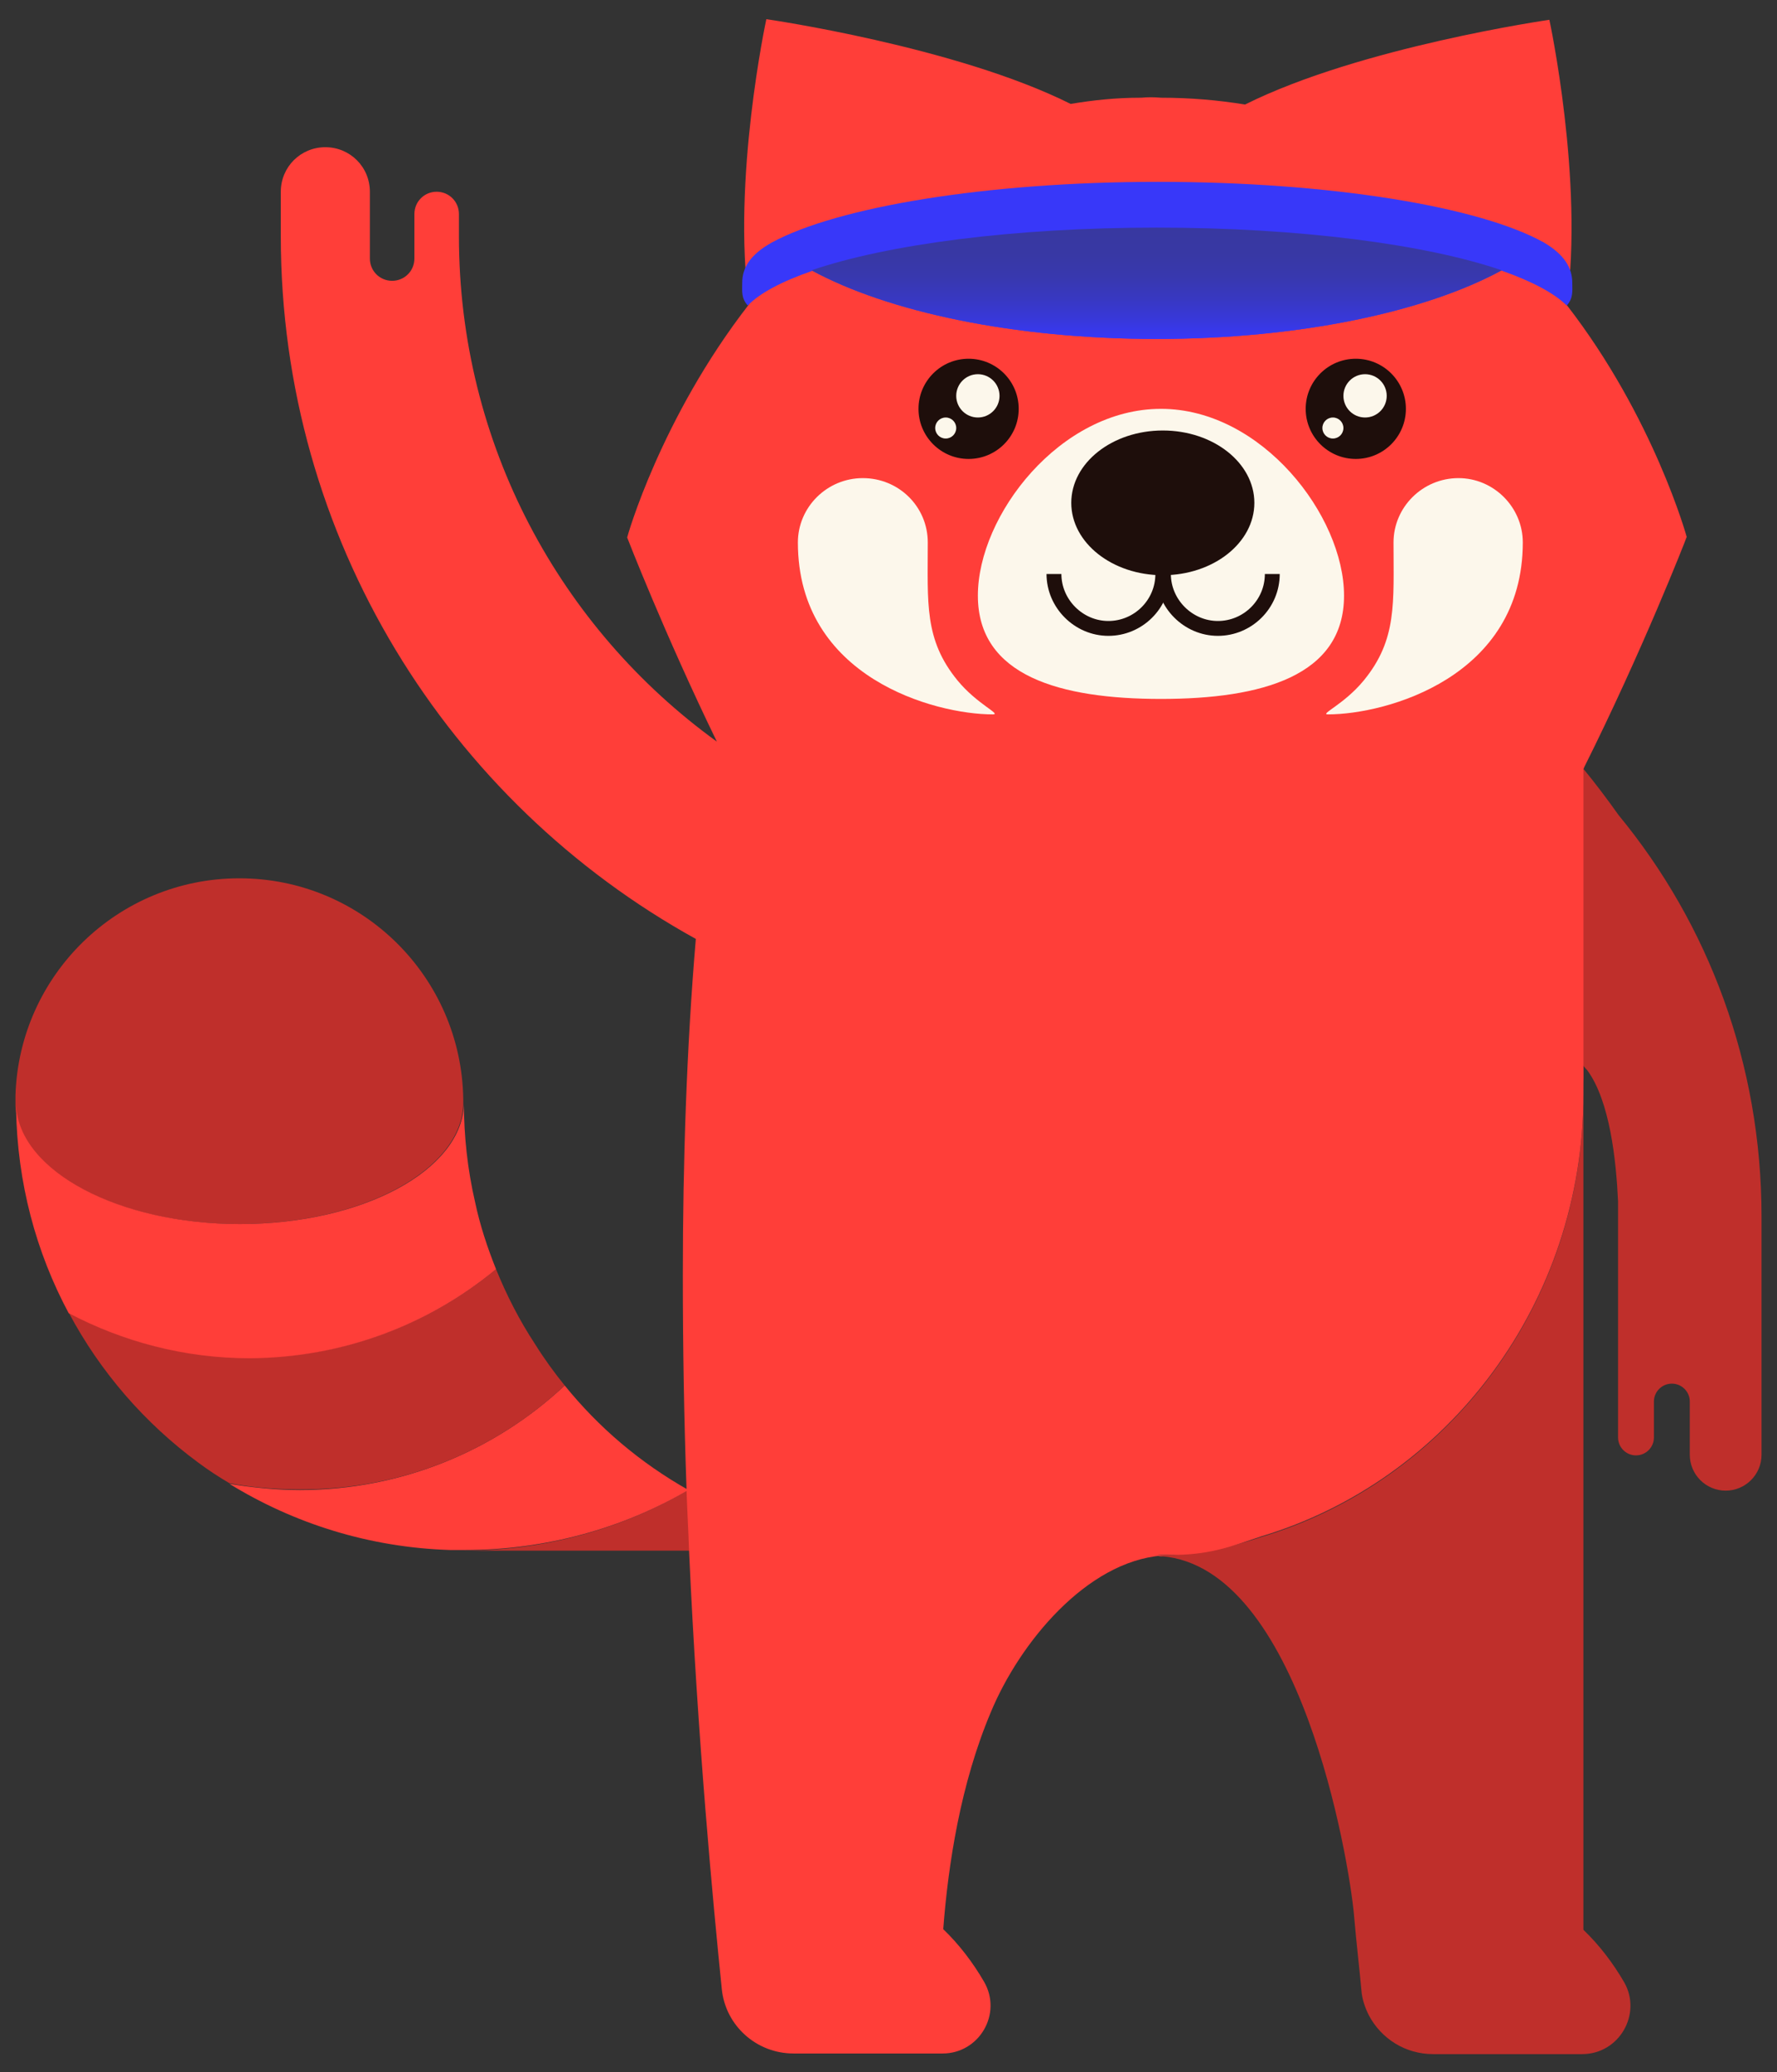 <?xml version="1.0" encoding="utf-8"?>
<!-- Generator: Adobe Illustrator 25.4.1, SVG Export Plug-In . SVG Version: 6.00 Build 0)  -->
<svg version="1.1" id="Layer_1" xmlns="http://www.w3.org/2000/svg" xmlns:xlink="http://www.w3.org/1999/xlink" x="0px" y="0px"
	 viewBox="0 0 287.3 335" style="enable-background:new 0 0 287.3 335;" xml:space="preserve">
<rect x="0" y="0" width="287.3" height="335" fill="#333333" stroke="none"/>
<style type="text/css">
	.st0{fill:#3838F9;}
	.st1{fill:#FF3E39;}
	.st2{fill:#BF2F2B;}
	.st3{fill:#FCF7EB;}
	.st4{fill:#1E0E0B;}
	.st5{fill:none;stroke:#1E0E0B;stroke-width:1.51;stroke-miterlimit:10;}
	.st6{fill:url(#SVGID_1_);}
	.st7{opacity:5.000000e-02;}
	.st8{opacity:0.3;}
	.st9{fill:none;stroke:#FFFFFF;stroke-miterlimit:10;}
	.st10{fill:#3F64D0;}
	.st11{fill:#FCA915;}
	.st12{fill:none;}
	.st13{fill:#FFFFFF;}
	.st14{fill:#FFFFFF;stroke:#FFFFFF;stroke-width:2;stroke-miterlimit:10;}
	.st15{fill:none;stroke:#FFFFFF;stroke-width:4;stroke-linecap:round;stroke-miterlimit:10;}
	.st16{fill:#F45C38;}
	.st17{fill:#FF5917;}
	.st18{fill:#E5613E;}
	.st19{fill:#00559B;}
	.st20{fill:#272A5D;}
	.st21{fill:#DD3636;}
	.st22{fill:#F8F2E7;}
	.st23{fill:#F4EAD9;}
	.st24{fill:#FFB522;}
	.st25{fill:url(#SVGID_00000119079680309504898910000018414058170812767664_);}
	.st26{fill:none;stroke:#1E0E0B;stroke-width:1.783;stroke-miterlimit:10;}
	.st27{fill:url(#SVGID_00000005245353137356986990000013319915727651495310_);}
	.st28{fill:none;stroke:#1E0E0B;stroke-width:2.404;stroke-miterlimit:10;}
	.st29{fill:url(#SVGID_00000160192087992570335630000000357307084866958749_);}
	.st30{fill:url(#SVGID_00000169552722120846379410000017459059871616417934_);}
	.st31{fill:none;stroke:#1E0E0B;stroke-width:3;stroke-miterlimit:10;}
	.st32{fill:url(#SVGID_00000017488418939688480600000009803469058586722735_);}
	.st33{fill:none;stroke:#1E0E0B;stroke-width:2.817;stroke-miterlimit:10;}
	.st34{fill:none;stroke:#3838F9;stroke-width:2;stroke-miterlimit:10;}
	.st35{clip-path:url(#SVGID_00000113320962722617787140000017224381675385330836_);}
	.st36{fill:url(#SVGID_00000047041019591634214010000007017175079429963918_);}
	.st37{fill:none;stroke:#1E0E0B;stroke-width:3.009;stroke-miterlimit:10;}
	.st38{fill:none;stroke:#3838F9;stroke-width:6;stroke-miterlimit:10;}
	.st39{fill:url(#SVGID_00000132059370182198223960000005496799792104288652_);}
	.st40{fill:url(#SVGID_00000022529695641861929680000017445292928689685946_);}
	.st41{fill:url(#SVGID_00000131357539070953833030000004357576564162880445_);}
	.st42{fill:url(#SVGID_00000078723963310861317320000006513256530177899654_);}
	.st43{fill:none;stroke:#1E0E0B;stroke-width:1.201;stroke-miterlimit:10;}
	.st44{fill:none;stroke:#FCA915;stroke-miterlimit:10;}
	.st45{clip-path:url(#SVGID_00000067228868782509779700000013146375586843403938_);}
	.st46{fill:url(#SVGID_00000072976272944708869290000015471262779577641368_);}
	.st47{fill:url(#SVGID_00000107558050557446524820000012309762346093764000_);}
	.st48{fill:url(#SVGID_00000089544941960188912200000015552369324041346489_);}
	.st49{fill:url(#SVGID_00000121266377560773102110000000590823192318610599_);}
	.st50{fill:url(#SVGID_00000132782014240802215880000009220844871010243210_);}
	.st51{opacity:0.25;fill:none;stroke:#3838F9;stroke-width:2;stroke-miterlimit:10;}
	.st52{fill:none;stroke:#1E0E0B;stroke-width:1.994;stroke-miterlimit:10;}
	.st53{fill:url(#SVGID_00000098214902785462346560000001039915709441312128_);}
	.st54{opacity:0.5;}
	.st55{fill:url(#SVGID_00000170969124148773203630000005403270061101251505_);}
	.st56{opacity:0.5;fill:none;stroke:#3838F9;stroke-miterlimit:10;}
	.st57{fill:url(#SVGID_00000144320308280018408070000010125937752816088485_);}
	.st58{fill:none;stroke:#1E0E0B;stroke-width:1.665;stroke-miterlimit:10;}
	.st59{fill:url(#SVGID_00000171682180069785801340000001267513477086959259_);}
	.st60{fill:url(#SVGID_00000064340852840141962960000006811027853557967532_);}
	.st61{fill:url(#SVGID_00000150079106214063691630000008436796150629980350_);}
	.st62{fill:url(#SVGID_00000168100220958978018350000000313200209925057961_);}
	.st63{fill:url(#SVGID_00000083088046619860776650000002527139976924205726_);}
	.st64{fill:url(#SVGID_00000060717600240774436340000011039615751377118640_);}
	.st65{fill:url(#SVGID_00000022552905876280376010000014013807841287990928_);}
	.st66{fill:none;stroke:#1E0E0B;stroke-width:3.01;stroke-miterlimit:10;}
	.st67{fill:url(#SVGID_00000166662468722168278780000000236127187763504257_);}
	.st68{fill:url(#SVGID_00000085954369393130017600000000376200614148075163_);}
</style>
<g>
	<path class="st2" d="M284.8,196.7v38.5c0,3.2-2.6,5.8-5.8,5.8c-3.2,0-5.8-2.6-5.8-5.8v-8.6c0-1.6-1.3-2.9-2.9-2.9s-2.9,1.3-2.9,2.9
		v5.8c0,1.6-1.3,2.9-2.9,2.9s-2.9-1.3-2.9-2.9v-38.2c-0.3-6.5-1.3-16.2-5-21.2c-0.1-0.1-0.4-0.4-0.7-0.8c0,0,0,0,0,0c0,0,0,0,0,0
		c0-0.4,0-0.8,0-1.2v-46.4c0-0.1,0.1-0.2,0.1-0.3c1.9,2.3,4,5.1,5.7,7.5C276.2,149.4,284.8,172,284.8,196.7z"/>
	<path class="st2" d="M256,170.9v6.1c0-1,0-2.1-0.1-3.1c0-0.6,0-1.2,0.1-1.8c0,0,0,0,0,0C256,171.7,256,171.3,256,170.9z"/>
	<path class="st2" d="M255.8,332.1h-24.1c-4.5,0-8.4-2.5-10.4-6.3c-0.6-1.2-1.1-2.6-1.2-4.1c-0.3-3.4-0.8-7.5-1.2-12.2
		c-0.8-8.8-8.7-56.1-31.1-57.9h0c-0.4,0-0.8-0.1-1.3-0.1c0,0,0,0,0,0c6,0,11.8-1.1,17.4-3c30.1-9,52.1-37.6,52.1-71.5v103.3
		c0,5.4,0,8.5,0,8.5v22.8c0,0.1,0,0.2,0,0.4c2.6,2.5,4.8,5.4,6.6,8.5C265.5,325.6,261.8,332.1,255.8,332.1z"/>
	<path class="st2" d="M132.4,249.1v1.6H74.9c13.2,0,25.6-3.5,36.2-9.7C117.7,244.7,124.8,247.5,132.4,249.1z"/>
	<path class="st2" d="M74.9,178.2c0,0.2,0,0.3,0,0.5c-0.5,10.6-16.5,19.2-36.2,19.2c-19.6,0-35.6-8.5-36.2-19.1c0-0.2,0-0.4,0-0.6
		c0-0.1,0-0.2,0-0.3v-0.1c0-0.2,0-0.5,0-0.7C3.1,157.6,19.1,142,38.7,142c19.8,0,35.9,15.9,36.2,35.7
		C74.9,177.9,74.9,178,74.9,178.2z"/>
	<path class="st1" d="M91.3,224c-11.2,10.5-26.3,16.9-42.8,16.9c-3.9,0-7.7-0.4-11.4-1c10.4,6.4,22.6,10.3,35.7,10.7
		c0.8,0,1.5,0,2.3,0c13.2,0,25.6-3.5,36.2-9.7C103.5,236.5,96.8,230.8,91.3,224z"/>
	<path class="st2" d="M91.3,224c-1.7-2.1-3.3-4.3-4.8-6.7c-2.5-3.8-4.6-7.9-6.3-12.1c-10.8,8.9-24.7,14.3-39.8,14.3
		c-10.6,0-20.6-2.6-29.3-7.3c5.1,9.6,12.3,17.9,21,24.3c1.6,1.2,3.3,2.3,5,3.3c3.7,0.7,7.5,1,11.4,1C65,240.9,80.1,234.5,91.3,224z"
		/>
	<path class="st1" d="M80.2,205.2c-1.4-3.5-2.6-7.1-3.4-10.9c-1.2-5.2-1.8-10.6-1.8-16.1c0,0.2,0,0.3,0,0.5
		c-0.5,10.6-16.5,19.2-36.2,19.2c-19.6,0-35.6-8.5-36.2-19.1c0-0.2,0-0.4,0-0.6c0,0.4,0,0.7,0,1.1c0.2,11.9,3.2,23.1,8.5,33
		c8.7,4.6,18.7,7.3,29.3,7.3C55.5,219.5,69.3,214.2,80.2,205.2z"/>
	<path class="st1" d="M189.2,251.5c-0.5,0-1,0-1.4,0.1h0c-0.4,0-0.8-0.1-1.3-0.1c0,0,0,0,0,0H189.2z"/>
	<path class="st1" d="M272.7,86.8C272.7,86.8,272.7,86.8,272.7,86.8c-0.2,0.6-7.2,18.5-16.6,37.3c0,0.1-0.1,0.2-0.1,0.3
		c0,0,0,51.5,0,52.5c0,33.9-22,62.5-52.1,71.5c-5.6,1.9-8.7,3-14.7,3c0,0-2.7,0-2.7,0c0.4,0,0.9,0,1.3,0.1
		c-12.1,1-22.9,14-27.6,25.3c-4.9,11.6-6.9,24.6-7.7,35.1c2.6,2.5,4.8,5.4,6.6,8.5c3,5.2-0.8,11.6-6.7,11.6h-24.1
		c-6,0-11-4.5-11.6-10.4c-1.4-13.8-3.9-40-5.3-71c-0.1-3.2-0.3-6.4-0.4-9.6v-0.2c-0.4-11.2-0.6-22.8-0.6-34.6
		c0-18.2,0.6-36.7,2.1-54.4c-40-22.1-67.1-64.7-67.1-113.6v-7.2c0-4,3.2-7.2,7.2-7.2c4,0,7.2,3.2,7.2,7.2v10.8c0,2,1.6,3.6,3.6,3.6
		c2,0,3.6-1.6,3.6-3.6v-7.2c0-2,1.6-3.6,3.6-3.6s3.6,1.6,3.6,3.6v3.6c0,33.6,16.4,63.4,41.7,81.7c-8.5-17.5-14.5-33-14.5-33h0
		c0-0.1,5.4-19.3,19.7-37.7c-2.8-20.1,2.8-46.1,2.8-46.1s30.6,4.4,49.2,13.7c3.6-0.6,7.3-1,11.2-1c0.1,0,0.1,0,0.2,0
		c1-0.1,2.1-0.1,3.2,0v0c4.8,0,9.3,0.4,13.6,1.1c18.6-9.3,49.2-13.7,49.2-13.7s5.6,26,2.8,46.1C267.4,67.5,272.7,86.8,272.7,86.8z"
		/>
	<path class="st3" d="M217.3,96.3c0,13-13.3,16.7-29.6,16.7s-29.6-3.7-29.6-16.7c0-13,13.3-30.2,29.6-30.2S217.3,83.4,217.3,96.3z"
		/>
	<ellipse class="st4" cx="188" cy="81.3" rx="14.8" ry="11.7"/>
	<circle class="st4" cx="156.6" cy="66.1" r="8.1"/>
	<circle class="st3" cx="158.1" cy="64" r="3.5"/>
	<circle class="st3" cx="152.9" cy="69.2" r="1.7"/>
	<circle class="st4" cx="219.2" cy="66.1" r="8.1"/>
	<circle class="st3" cx="220.7" cy="64" r="3.5"/>
	<circle class="st3" cx="215.5" cy="69.2" r="1.7"/>
	<path class="st3" d="M154.8,110c-5.4-6.6-4.8-12.5-4.8-22.3c0-5.8-4.7-10.4-10.5-10.4s-10.5,4.7-10.5,10.4
		c0,21.9,22.2,27.8,31.5,27.8C162,115.5,158,113.9,154.8,110z"/>
	<path class="st3" d="M235.8,77.3c-5.8,0-10.5,4.7-10.5,10.4c0,9.8,0.6,15.7-4.8,22.3c-3.2,3.9-7.2,5.5-5.8,5.5
		c9.4,0,31.5-6,31.5-27.8C246.2,82,241.5,77.3,235.8,77.3z"/>
	<path class="st28" d="M188,92.8c0,4.9-4,8.8-8.8,8.8s-8.8-4-8.8-8.8"/>
	<path class="st28" d="M205.7,92.8c0,4.9-4,8.8-8.8,8.8s-8.8-4-8.8-8.8"/>
	<path class="st0" d="M242.8,43.7c-12.3,6.7-32.7,11.1-55.8,11.1c-23.1,0-43.5-4.4-55.8-11.1c12.3-4.2,32.7-6.9,55.8-6.9
		C210.1,36.8,230.5,39.5,242.8,43.7z"/>
	<g>
		<path class="st0" d="M254.2,45.7c0,1.3,0.2,2.5-0.9,3.7c-2-2-5.6-3.9-10.4-5.6h0c-12.3-4.2-32.7-6.9-55.8-6.9
			c-23.1,0-43.5,2.7-55.8,6.9h0c-4.9,1.7-8.5,3.6-10.4,5.6c-1.1-1.2-0.9-2.4-0.9-3.7c0-2.3,1.2-4.5,4.8-6.5
			c10.5-5.7,34.5-9.8,62.4-9.8s52,4,62.4,9.8C253,41.2,254.2,43.4,254.2,45.7z"/>
		
			<linearGradient id="SVGID_1_" gradientUnits="userSpaceOnUse" x1="814.158" y1="54.876" x2="814.158" y2="36.791" gradientTransform="matrix(1 0 0 1 -627.158 0)">
			<stop  offset="0" style="stop-color:#3838F9"/>
			<stop  offset="0.176" style="stop-color:#3838DA"/>
			<stop  offset="0.366" style="stop-color:#3838C1"/>
			<stop  offset="0.563" style="stop-color:#3838AE"/>
			<stop  offset="0.769" style="stop-color:#3838A4"/>
			<stop  offset="1" style="stop-color:#3838A0"/>
		</linearGradient>
		<path class="st6" d="M242.8,43.7c-12.3,6.7-32.7,11.1-55.8,11.1c-23.1,0-43.5-4.4-55.8-11.1c12.3-4.2,32.7-6.9,55.8-6.9
			C210.1,36.8,230.5,39.5,242.8,43.7z"/>
	</g>
</g>
</svg>
